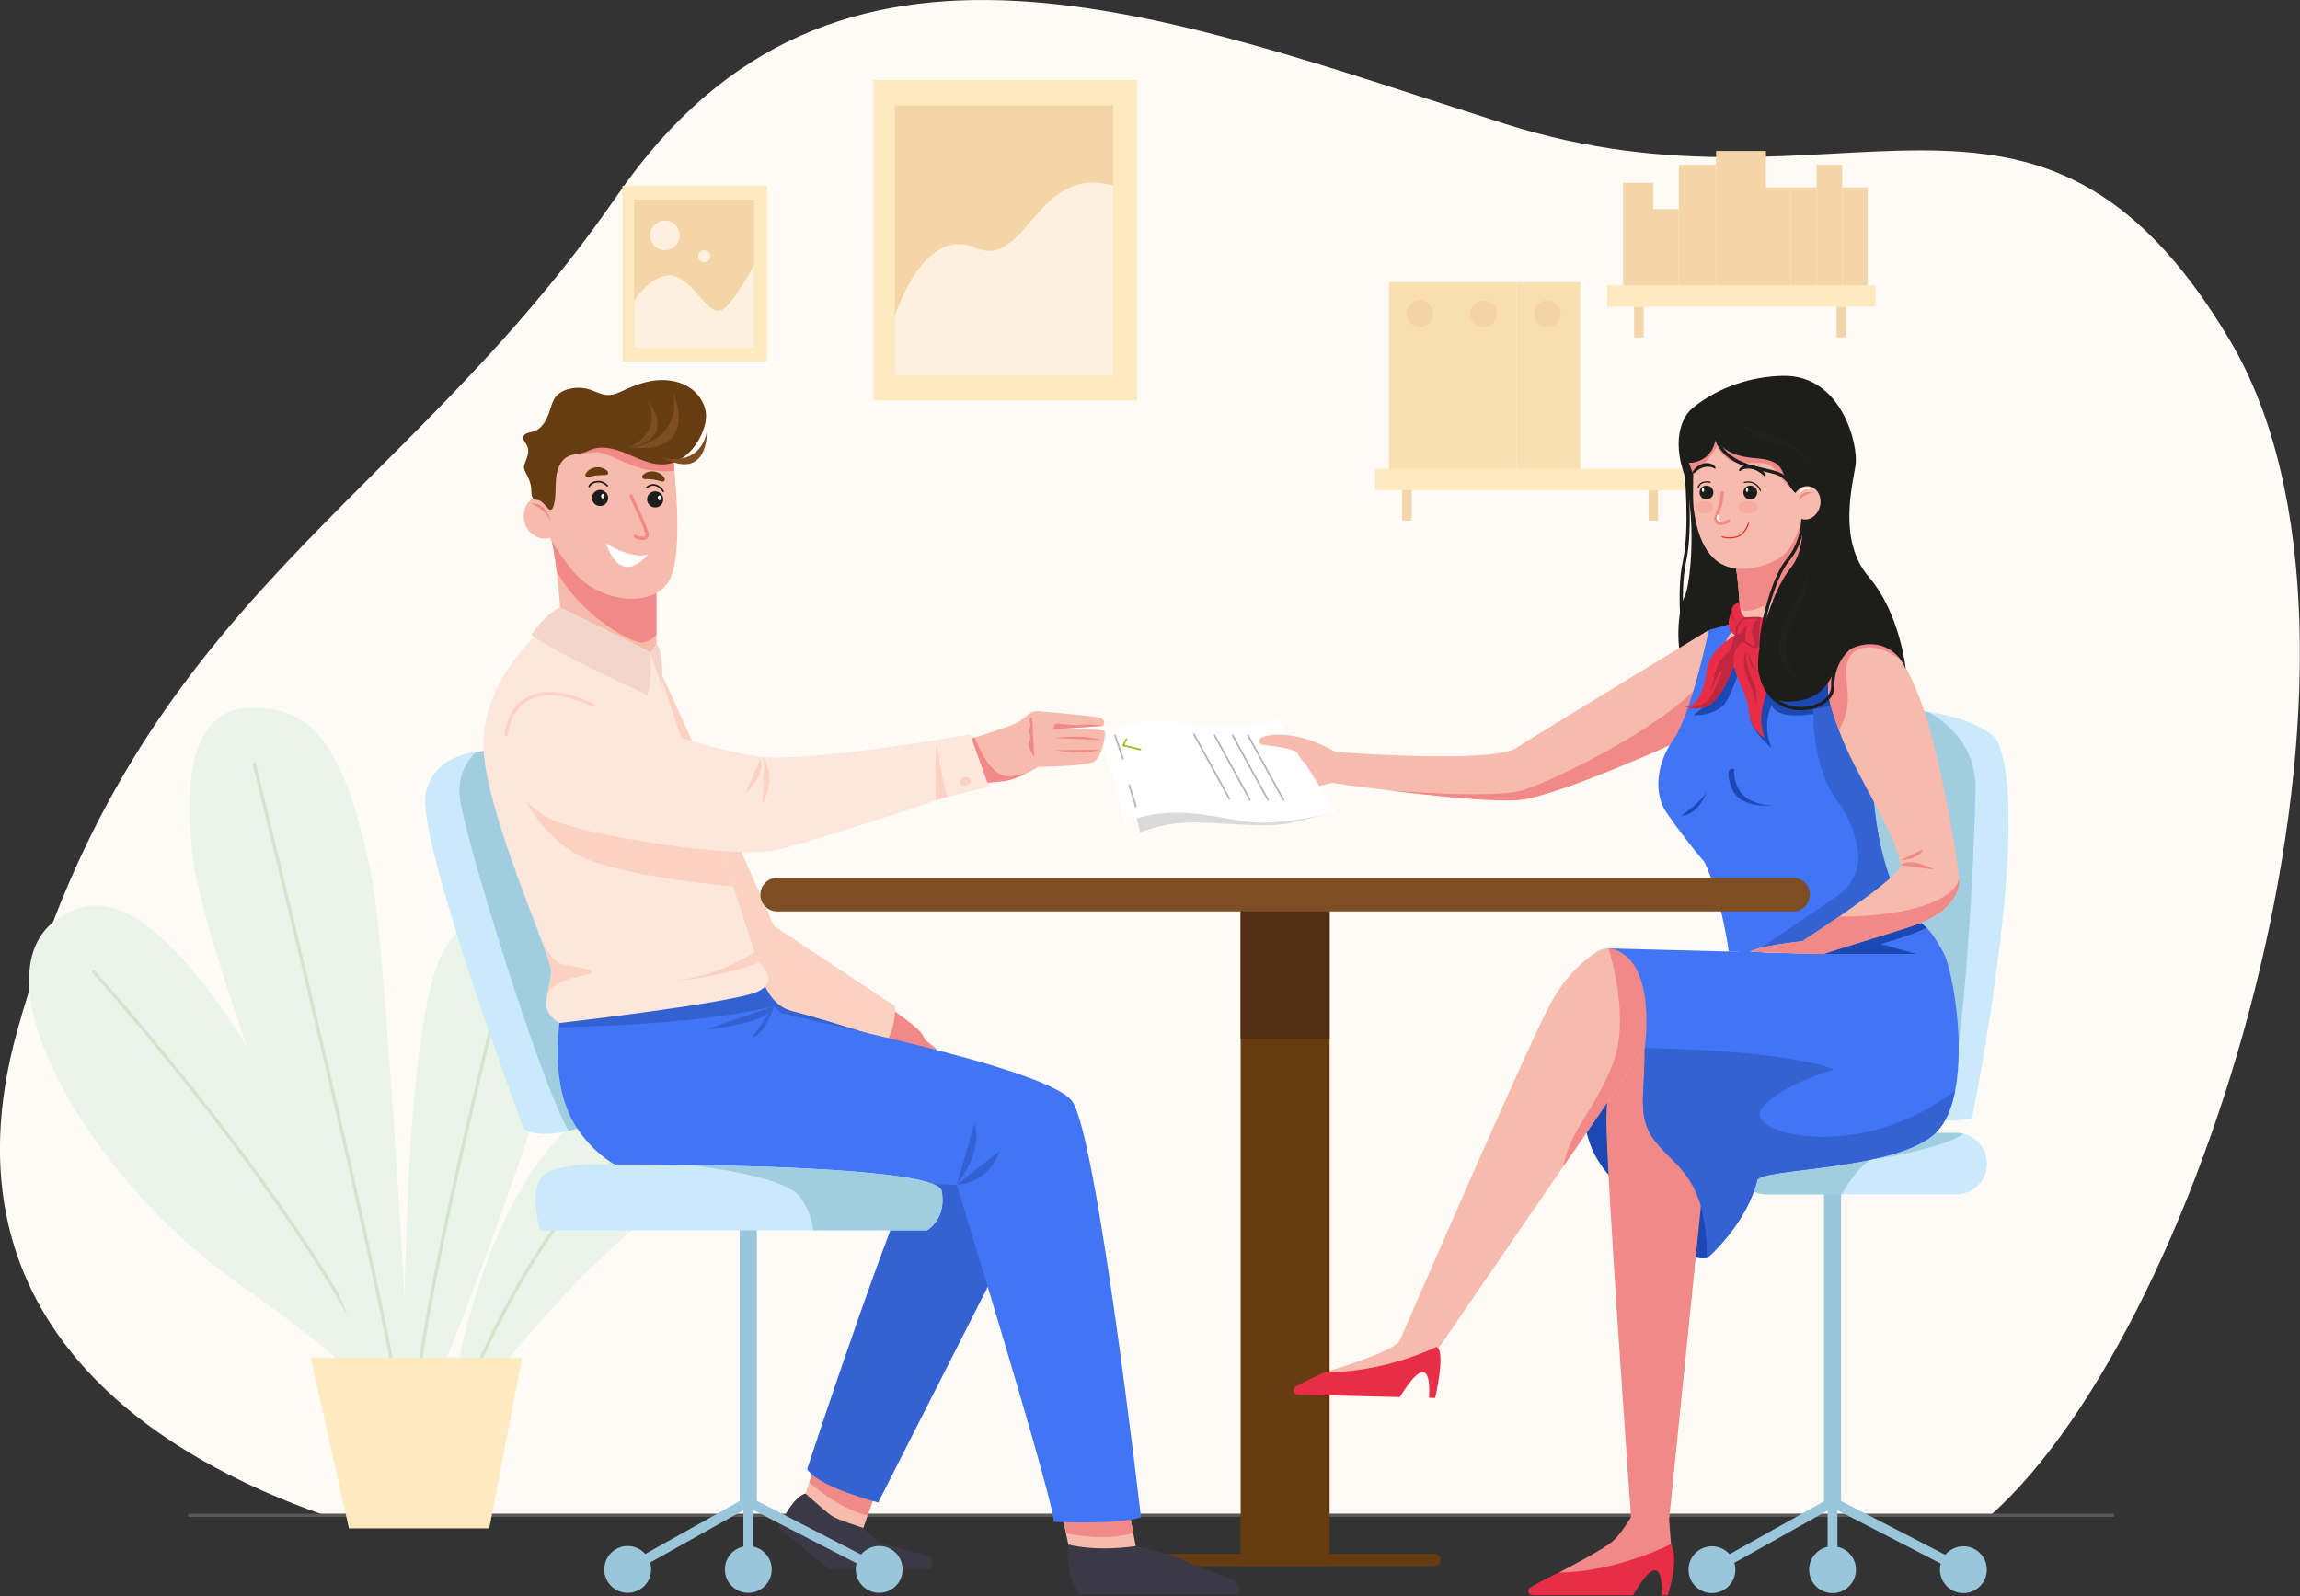 <svg width="1402" height="973" viewBox="0 0 1402 973" fill="none" xmlns="http://www.w3.org/2000/svg">
<rect x="0" y="0" width="1402" height="973" fill="#333333" stroke="none"/>
<g clip-path="url(#clip0_44_466)">
<path d="M1213.61 923.58H197.36C101.83 890.22 -39.64 809.22 10.36 628.97C83.94 364.06 244.3 310.44 376.55 118.7C508.8 -73.04 711.32 9.85 917 75.38C1122.68 140.91 1241.11 9.38 1359.06 207.16C1469.72 392.76 1346.23 805.09 1213.61 923.58Z" fill="#FEFBF6"/>
<path d="M115.53 923.77H1287.86" stroke="#575756" stroke-width="2" stroke-linecap="round" stroke-linejoin="round"/>
<path d="M246.161 831.43C246.161 831.43 128.201 530.78 50.081 553.19C-28.04 575.6 47.781 714.19 145.081 782.4C242.381 850.61 224.741 855.17 224.741 855.17L246.161 831.43Z" fill="#EAF4E8"/>
<path d="M57 592.45C57 592.45 187.65 736.94 234.52 844.31" stroke="#D3E5CF" stroke-width="2" stroke-linecap="round" stroke-linejoin="round"/>
<path d="M234.52 857.47C232.37 854.4 126 592.91 117.48 522C108.29 445.23 133.48 431.69 151.95 431.53C183.35 431.26 208.63 441.37 227.01 537.32C234.58 576.84 248.46 815.32 250.01 855.19L234.52 857.47Z" fill="#EAF4E8"/>
<path d="M264.59 848.12C264.59 848.12 352.92 627 345.52 593.93C338.12 560.86 297.52 533.86 270.72 579.16C243.92 624.46 246.21 852 246.21 852L264.59 848.12Z" fill="#EAF4E8"/>
<path d="M291.76 853.57C291.76 847.45 377.42 741.5 432.25 718.26C487.08 695.02 430.64 629.91 361.2 675.87C291.76 721.83 274.91 855.87 274.91 855.87L291.76 853.57Z" fill="#EAF4E8"/>
<path d="M155 465.67C155 465.67 240.8 813 246.16 875.85" stroke="#D3E5CF" stroke-width="2" stroke-linecap="round" stroke-linejoin="round"/>
<path d="M309.5 585.55C309.5 585.55 251.5 812.28 253.82 862.83" stroke="#D3E5CF" stroke-width="2" stroke-linecap="round" stroke-linejoin="round"/>
<path d="M428.77 680.53C428.77 680.53 352.67 673.64 274.91 871.26" stroke="#D3E5CF" stroke-width="2" stroke-linecap="round" stroke-linejoin="round"/>
<path d="M189.48 827.87H318.16L298.25 931.76H212.71L189.48 827.87Z" fill="#FFE9BF"/>
<path d="M693.14 48.7H532.46V244.1H693.14V48.7Z" fill="#FFE9BF"/>
<path d="M678.67 64.19H545.39V229.13H678.67V64.19Z" fill="#F4D5A8"/>
<path d="M545.39 192.87C545.39 192.87 562.76 137.21 594.39 151C626.02 164.79 631.66 99.43 678.64 113.21V229.13H545.39V192.87Z" fill="#FFF1DD"/>
<path d="M467.52 113.26H379.45V220.37H467.52V113.26Z" fill="#FFE9BF"/>
<path d="M459.59 121.75H386.54V212.16H459.59V121.75Z" fill="#F4D5A8"/>
<path d="M405.31 152.53C410.292 152.53 414.33 148.492 414.33 143.51C414.33 138.529 410.292 134.49 405.31 134.49C400.328 134.49 396.29 138.529 396.29 143.51C396.29 148.492 400.328 152.53 405.31 152.53Z" fill="#FFF1DD"/>
<path d="M429.31 160.02C431.376 160.02 433.05 158.346 433.05 156.28C433.05 154.214 431.376 152.54 429.31 152.54C427.245 152.54 425.57 154.214 425.57 156.28C425.57 158.346 427.245 160.02 429.31 160.02Z" fill="#FFF1DD"/>
<path d="M386.54 183.17C386.54 183.17 399.54 163.43 412.7 168.87C425.86 174.31 433.36 197.47 443.08 186.57C452.8 175.67 459.59 161.38 459.59 161.38V212.15H386.59L386.54 183.17Z" fill="#FFF1DD"/>
<path d="M1143.35 173.98H979.69V187H1143.35V173.98Z" fill="#FFE9BF"/>
<path d="M1001.91 187H996.12V205.64H1001.91V187Z" fill="#F4D5A8"/>
<path d="M1125.31 187H1119.52V205.64H1125.31V187Z" fill="#F4D5A8"/>
<path d="M1007.77 111.43H989.39V173.98H1007.77V111.43Z" fill="#F4D5A8"/>
<path d="M1046.07 100.45H1023.35V173.98H1046.07V100.45Z" fill="#F4D5A8"/>
<path d="M1076.46 92.02H1046.08V173.98H1076.46V92.02Z" fill="#F4D5A8"/>
<path d="M1023.35 127.51H1007.78V173.98H1023.35V127.51Z" fill="#F4D5A8"/>
<path d="M1091.77 114.23H1076.2V173.97H1091.77V114.23Z" fill="#F4D5A8"/>
<path d="M1107.35 114.23H1091.78V173.97H1107.35V114.23Z" fill="#F4D5A8"/>
<path d="M1122.92 100.45H1107.35V173.98H1122.92V100.45Z" fill="#F4D5A8"/>
<path d="M1138.49 114.23H1122.92V173.97H1138.49V114.23Z" fill="#F4D5A8"/>
<path d="M885.52 172.02H846.65V286.23H885.52V172.02Z" fill="#F9DEB1"/>
<path d="M865.45 199.39C869.929 199.39 873.56 195.759 873.56 191.28C873.56 186.801 869.929 183.17 865.45 183.17C860.971 183.17 857.34 186.801 857.34 191.28C857.34 195.759 860.971 199.39 865.45 199.39Z" fill="#F3D4A7"/>
<path d="M924.391 172.02H885.521V286.23H924.391V172.02Z" fill="#F9DEB1"/>
<path d="M904.32 199.39C908.799 199.39 912.43 195.759 912.43 191.28C912.43 186.801 908.799 183.17 904.32 183.17C899.841 183.17 896.21 186.801 896.21 191.28C896.21 195.759 899.841 199.39 904.32 199.39Z" fill="#F3D4A7"/>
<path d="M963.26 172.02H924.39V286.23H963.26V172.02Z" fill="#F9DEB1"/>
<path d="M943.19 199.39C947.669 199.39 951.3 195.759 951.3 191.28C951.3 186.801 947.669 183.17 943.19 183.17C938.711 183.17 935.08 186.801 935.08 191.28C935.08 195.759 938.711 199.39 943.19 199.39Z" fill="#F3D4A7"/>
<path d="M1027.78 285.74H838.25V298.76H1027.78V285.74Z" fill="#FFE9BF"/>
<path d="M860.46 298.76H854.67V317.4H860.46V298.76Z" fill="#F4D5A8"/>
<path d="M1010.67 298.76H1004.88V317.4H1010.67V298.76Z" fill="#F4D5A8"/>
<path d="M1211.22 709.39C1211.22 714.364 1209.24 719.132 1205.72 722.65C1202.2 726.167 1197.43 728.145 1192.46 728.15H1076.58C1072.87 728.149 1069.25 727.049 1066.17 724.989C1063.09 722.929 1060.68 720.002 1059.27 716.578C1057.85 713.153 1057.47 709.385 1058.2 705.749C1058.92 702.113 1060.7 698.773 1063.32 696.15L1063.61 695.87C1067.1 692.503 1071.76 690.63 1076.61 690.65H1192.49C1193.96 690.651 1195.42 690.822 1196.85 691.16C1200.94 692.147 1204.59 694.481 1207.19 697.787C1209.8 701.094 1211.22 705.18 1211.22 709.39Z" fill="#CAE9FA"/>
<path d="M1202.09 681.72C1198.09 682.72 1192.14 683.14 1185.17 683.21C1159.06 683.46 1119.05 678.59 1119.05 678.59C1119.05 678.59 1046.61 448.5 1119.05 436.04C1142.64 431.98 1161.23 432.04 1175.56 434.04C1205.24 438.1 1216.7 450.21 1216.7 450.21C1240.18 494.17 1202.09 681.72 1202.09 681.72Z" fill="#CAE9FA"/>
<path d="M1122.26 721.37H1111.83V919.11H1122.26V721.37Z" fill="#9AC6DB"/>
<path d="M1204.18 480.65C1203.68 518.76 1197.41 649.19 1185.18 683.21C1159.07 683.46 1119.06 678.59 1119.06 678.59C1119.06 678.59 1046.62 448.5 1119.06 436.04C1142.65 431.98 1161.24 432.04 1175.57 434.04C1188.08 441.29 1204.5 455.61 1204.18 480.65Z" fill="#A1CDE0"/>
<path d="M1196.82 691.14C1188.1 698.27 1151.5 706.01 1142.94 706.41C1136.43 706.71 1127.38 720.08 1122.5 728.15H1076.58C1072.87 728.149 1069.25 727.049 1066.17 724.989C1063.09 722.929 1060.68 720.002 1059.27 716.578C1057.85 713.153 1057.47 709.385 1058.2 705.749C1058.92 702.113 1060.7 698.773 1063.32 696.15L1063.61 695.87C1071.7 694.17 1080.61 692.36 1089.17 690.65H1192.46C1193.93 690.644 1195.39 690.809 1196.82 691.14Z" fill="#A1CDE0"/>
<path d="M692.5 943.54C678.71 947.63 652.16 946.27 652.16 946.27L651 940.74L649.78 934.74L647.54 923.74L687.88 919.31L690.78 934.59L692.5 943.54Z" fill="#F7BBAD"/>
<path d="M742.83 477.85C742.83 477.85 767.74 479.8 779.35 481.24C790.96 482.68 812.07 477.31 812.07 477.31L820.07 470.54L817.72 464.41H800.87C800.87 464.41 747.66 474.41 747.27 474.41C746.88 474.41 742.83 477.85 742.83 477.85Z" fill="#F7BBAD"/>
<path d="M807.811 836.48C807.811 836.48 845.891 825.48 852.711 818.09C859.531 810.7 875.001 821.42 875.001 821.42L873.121 827.27C873.121 827.27 835.821 843.53 835.121 843.02C834.421 842.51 807.811 836.48 807.811 836.48Z" fill="#F7BBAD"/>
<path d="M962.23 609.2C962.23 609.2 957.4 679.11 973.05 705.72C988.7 732.33 1009.05 733.37 1015.54 745.37C1022.03 757.37 1027.83 768.85 1040.61 767.02L1044.92 757.02C1044.92 757.02 1054.92 728.39 1054.92 727.8C1054.92 727.21 1044.74 695.32 1044.74 695.32L1014 611.94L962.23 609.2Z" fill="#1C48B4"/>
<path d="M992.62 635.28C992.62 635.28 979.43 650.79 979.17 681.61C978.91 712.43 994.44 928 994.44 928C994.44 928 1008.7 934.54 1017.44 926.41L1042.61 678.23C1042.61 678.23 1023.15 622.41 992.62 635.28Z" fill="#F08987"/>
<path d="M1002.52 638.93L952.83 711.29L872.74 827.93C861.26 831.06 852 820.11 852 820.11C852 820.11 930.26 639.46 944.87 612.33C955.17 593.2 967.61 583.8 974.05 579.91C975.98 578.746 978.196 578.143 980.45 578.17C981.626 578.173 982.793 578.362 983.91 578.73C1010.36 587.33 1002.52 638.93 1002.52 638.93Z" fill="#F7BBAD"/>
<path d="M1191.79 664.92C1189.71 675.57 1185.97 684.76 1179.92 690.62C1156.06 713.75 1072.92 711.97 1071.14 719.53C1064.62 746.53 1040.62 767.01 1040.62 767.01C1040.36 716.92 1021.45 712.1 1008.53 695.27C997.21 680.53 1003.03 665.17 1002.53 638.94C1002.47 635.25 1002.27 631.34 1001.89 627.19C998.76 593.53 980.47 578.19 980.47 578.19L1111.39 581.61L1171.21 562.84C1172.49 563.97 1173.51 564.84 1174.52 565.76C1176.82 567.96 1179.06 570.88 1184.24 579.88C1189.77 589.49 1197.93 633.57 1191.79 664.92Z" fill="#4175F5"/>
<path d="M810.48 545.39H756.26V954.71H810.48V545.39Z" fill="#683C11"/>
<path d="M874.37 947.28H694.51C692.456 947.28 690.79 948.944 690.79 950.995C690.79 953.047 692.456 954.71 694.51 954.71H874.37C876.425 954.71 878.09 953.047 878.09 950.995C878.09 948.944 876.425 947.28 874.37 947.28Z" fill="#683C11"/>
<path d="M875.59 821.11C875.59 821.11 843.79 836.99 807.81 836.48C801.654 839.101 795.645 842.056 789.81 845.33C789.318 845.618 788.933 846.058 788.715 846.585C788.496 847.111 788.454 847.694 788.597 848.246C788.739 848.797 789.058 849.288 789.504 849.642C789.95 849.997 790.5 850.196 791.07 850.21L853.35 851.72C853.35 851.72 862.51 835.83 867.5 836.49C872.49 837.15 871.06 852.15 871.06 852.15L874.8 852.24C874.8 852.24 881.61 823.22 875.59 821.11Z" fill="#E72E46"/>
<path d="M1027.78 287.22C1027.78 287.22 1031.17 322.51 1026.78 342.34C1022.39 362.17 1026.78 395.03 1026.78 395.03" stroke="#1D1D1B" stroke-width="2" stroke-linecap="round" stroke-linejoin="round"/>
<path d="M1030.39 250C1030.39 250 1017.8 261.19 1026.02 287.23C1034.24 313.27 1030.93 355.52 1026.81 363.74C1022.69 371.96 1020.87 397.2 1027.16 406C1033.45 414.8 1065.87 410.89 1065.87 410.89L1087.07 402.09L1096.39 376.26C1096.39 376.26 1071.61 310.26 1070.24 308.26C1068.87 306.26 1047.54 266.34 1047.54 266.34L1039.07 264.97L1030.39 250Z" fill="#1D1D1B"/>
<path d="M1044.41 400.72L1033 433.14L1027 450.21C1027 450.21 951.131 485 926.461 487.63C911.981 489.16 874.841 485.3 846.631 481.85H846.551C826.721 479.43 811.311 477.21 811.311 477.21L813.911 458.42C813.911 458.42 908.911 465.73 924.001 456.09C939.091 446.45 1041.61 384.09 1041.61 384.09L1044.41 400.72Z" fill="#F7BBAD"/>
<path d="M1033.78 419.77L1033 433.14L1027 450.21C1027 450.21 951.13 485 926.46 487.63C911.98 489.16 874.84 485.3 846.63 481.85C849.17 482.06 910.18 487.03 927.86 481.85C945.91 476.54 1008.48 445.8 1033.78 419.77Z" fill="#F08987"/>
<path d="M1164.65 560.67C1134.59 568.046 1104.14 573.722 1073.45 577.67L1074.66 581.11C1068.08 581.95 1060.39 579.65 1053.82 580.28C1048.44 543.42 1038.92 525.5 1038.92 525.5C1030.6 515.746 1022.8 505.558 1015.55 494.98C1008.48 484.44 1009 466.29 1019.95 451.03C1030.9 435.77 1041.61 384.12 1041.61 384.12L1055.61 380.12H1080L1121 382.98C1121 382.98 1152.29 386.5 1146.82 393.55C1145.21 395.62 1143.6 407.35 1142.43 424.06C1142.01 429.95 1141.66 436.45 1141.37 443.37C1139.89 477.14 1141.57 526.24 1164.65 560.67Z" fill="#4175F5"/>
<path d="M1059.73 410.34C1059.73 410.34 1054.2 426.34 1050.67 429.86C1047.14 433.38 1039.21 436.72 1032.01 435.92C1032.01 435.92 1038.73 431.92 1041.87 426.14C1045.01 420.36 1050.87 403.85 1050.87 403.85L1058.52 398.75L1064.58 405.21L1059.73 410.34Z" fill="#1C48B4"/>
<path d="M544.08 615.55C544.08 615.55 555.95 623.89 559.65 627.63C563.35 631.37 563.74 633.8 563.74 633.8L570.63 639.29V641.72L534 636.23L544.08 615.55Z" fill="#F08987"/>
<path d="M1059.09 393.73C1059.09 393.73 1064.7 402.86 1073.89 400.25C1083.08 397.64 1102.13 361.9 1102.13 361.9C1102.13 361.9 1099.41 342.69 1098.85 327.54C1098.58 323.077 1098.72 318.598 1099.26 314.16C1099.96 309.9 1100.19 308.36 1100.19 308.16C1100.19 307.96 1099.26 313.07 1099.26 313.07L1071.12 329.76L1057.82 343.59C1059.31 352.921 1060.2 362.336 1060.49 371.78C1060.81 379.126 1060.34 386.484 1059.09 393.73Z" fill="#F7BBAD"/>
<path d="M1060.52 378.46C1060.52 378.46 1052.17 389.16 1051.91 391.51C1051.65 393.86 1053.35 405.73 1058.43 407.56C1063.51 409.39 1082.43 404.01 1082.43 404.01L1097.18 370.72L1060.52 378.46Z" fill="#F7BBAD"/>
<path d="M1057.82 343.64C1059.31 352.971 1060.2 362.386 1060.49 371.83C1074.89 376.46 1098.39 352.12 1105.39 336.6C1105.19 331.32 1098.72 317.47 1099.26 314.16C1099.96 309.9 1100.19 308.36 1100.19 308.16C1100.19 307.96 1099.26 313.07 1099.26 313.07L1071.12 329.76L1057.82 343.64Z" fill="#F08987"/>
<path d="M1099.26 314.16C1099.26 314.16 1094.57 331.38 1088.04 337.64C1081.51 343.9 1061.43 351.21 1048.52 343.38C1035.61 335.55 1033.17 315.77 1032.37 309.81C1031.57 303.85 1032.37 279.99 1032.37 279.99L1042.72 267.21L1061.57 268.51L1092.35 280.25C1092.35 280.25 1097.7 294.08 1097.96 294.47C1098.22 294.86 1099.26 314.16 1099.26 314.16Z" fill="#F7BBAD"/>
<path d="M1094.69 300.24C1089.98 296.625 1085.92 292.228 1082.69 287.24C1077.08 278.71 1065.8 284.05 1057.81 281.84C1049.82 279.63 1046.81 272.05 1046.81 272.05C1046.81 272.05 1037.06 286.7 1032.11 289.05L1029 280.9L1036 259.25L1075 265.64C1075 265.64 1093.39 278.03 1093.39 278.56C1093.39 279.09 1093.78 292.25 1093.78 292.25L1094.69 300.24Z" fill="#F08987"/>
<path d="M1066.91 304.45C1069.24 304.45 1071.12 302.565 1071.12 300.24C1071.12 297.915 1069.24 296.03 1066.91 296.03C1064.59 296.03 1062.7 297.915 1062.7 300.24C1062.7 302.565 1064.59 304.45 1066.91 304.45Z" fill="#1D1D1B"/>
<path d="M399.37 403.68C401.61 404.14 471.78 564.48 471.78 564.48L545.61 613.42C545.61 613.42 546.61 629.84 537.44 638.01L442.44 620.53L404.3 470.85L399.37 403.68Z" fill="#FBD2C1"/>
<path d="M1040.21 304.45C1042.54 304.45 1044.42 302.565 1044.42 300.24C1044.42 297.915 1042.54 296.03 1040.21 296.03C1037.88 296.03 1036 297.915 1036 300.24C1036 302.565 1037.88 304.45 1040.21 304.45Z" fill="#1D1D1B"/>
<path d="M1118.09 432.53C1118.09 432.53 1085.33 442.3 1079.81 429.86C1078.06 434.013 1077.17 438.479 1077.19 442.986C1077.22 447.494 1078.17 451.949 1079.97 456.08C1079.97 456.08 1068.54 446.47 1067.07 438.82C1065.6 431.17 1069.07 423.82 1069.07 423.82L1067.07 408.98L1084.48 410.33L1096.22 414.94L1114.63 412.72L1118.09 432.53Z" fill="#1C48B4"/>
<path d="M1075.32 290.22C1072.46 287.28 1068.64 285.22 1064.46 285.73C1063.22 285.756 1062.02 286.177 1061.04 286.93C1060.66 287.43 1059.92 287.18 1060.04 286.55C1060.69 284.74 1062.46 284.01 1064.12 283.63C1068.96 282.63 1073.88 285.35 1076.28 289.52C1076.33 289.586 1076.36 289.66 1076.38 289.738C1076.39 289.816 1076.4 289.897 1076.38 289.976C1076.37 290.055 1076.34 290.13 1076.29 290.198C1076.25 290.265 1076.2 290.324 1076.13 290.37C1076.06 290.416 1075.99 290.448 1075.91 290.466C1075.83 290.483 1075.75 290.485 1075.67 290.471C1075.6 290.457 1075.52 290.428 1075.45 290.385C1075.38 290.341 1075.33 290.286 1075.28 290.22H1075.32Z" fill="#1D1D1B"/>
<path d="M1027 430.82C1028.02 431.165 1029.07 431.419 1030.14 431.58C1033.6 432.16 1039.24 432.32 1043.63 428.67C1049.71 423.67 1054.41 412.28 1056.96 405.97C1057.27 405.17 1057.56 404.46 1057.81 403.85C1059.44 399.85 1065.03 397.04 1067.69 394.59C1068.69 393.65 1069.29 392.77 1069.07 391.91C1069.02 391.726 1068.94 391.551 1068.84 391.39C1067.1 388.62 1057.63 387.39 1057.63 387.39C1057.63 387.39 1057.25 387.59 1056.63 387.97C1053.07 390.05 1041.47 397.66 1040.23 409.02C1038.74 422.39 1033.38 431.71 1027 430.82Z" fill="#E72E46"/>
<path d="M1031.87 287.59C1034.12 283.36 1039.87 280.78 1044.24 283.3C1044.75 283.55 1046.45 285.2 1045.4 285.72C1045.15 285.81 1044.94 285.63 1044.76 285.49C1044.37 285.211 1043.94 285.001 1043.48 284.87C1039.56 283.82 1035.64 285.5 1032.86 288.29C1032.77 288.423 1032.63 288.513 1032.47 288.541C1032.31 288.569 1032.14 288.533 1032.01 288.44C1031.88 288.347 1031.79 288.205 1031.76 288.046C1031.73 287.887 1031.77 287.723 1031.86 287.59H1031.87Z" fill="#1D1D1B"/>
<path d="M1030.13 431.58C1033.59 432.16 1039.23 432.32 1043.62 428.67C1049.7 423.67 1054.4 412.28 1056.95 405.97C1057.26 405.17 1057.55 404.46 1057.8 403.85C1059.43 399.85 1065.02 397.04 1067.68 394.59L1068.83 391.39C1067.09 388.62 1057.62 387.39 1057.62 387.39C1057.62 387.39 1057.24 387.59 1056.62 387.97C1056.44 389.828 1056.16 391.675 1055.77 393.5C1055.09 396.83 1053.13 397.5 1050.3 400.75C1047.47 404 1044.82 410.32 1044.82 413.36C1044.82 416.4 1041.88 420.7 1041.7 420.98C1042.54 420.479 1043.28 419.815 1043.87 419.027C1044.45 418.239 1044.87 417.343 1045.11 416.39C1045.99 413.06 1049.9 407.19 1049.71 409.02C1049.52 410.85 1044.43 422.36 1041.88 426.17C1039.33 429.98 1030.13 431.58 1030.13 431.58Z" fill="#BF2741"/>
<path d="M525.89 932.51C511.89 929.16 489.59 914.71 489.59 914.71L491.38 909.35L493.31 903.56L496.85 893L534 909.29L528.87 924L525.89 932.51Z" fill="#F7BBAD"/>
<path d="M528.871 924C513.131 919.88 500.141 909.77 493.311 903.59L496.851 893L534.001 909.29L528.871 924Z" fill="#F08987"/>
<path d="M1120.24 546C1124.89 542.833 1128.51 538.368 1130.64 533.16C1132.78 527.952 1133.33 522.231 1132.24 516.71C1130.51 507.92 1127.01 497.53 1120.03 488.34C1104.03 467.23 1105.37 432.58 1105.37 432.58L1142.37 424.03C1141.95 429.92 1141.6 436.42 1141.31 443.34C1139.91 477.19 1141.59 526.29 1164.67 560.72C1134.61 568.097 1104.17 573.772 1073.47 577.72L1120.24 546Z" fill="#3462D2"/>
<path d="M1073.08 299C1072.37 297.094 1070.97 295.528 1069.15 294.62C1067.33 293.711 1065.24 293.529 1063.29 294.11" stroke="#1D1D1B" stroke-width="0.75" stroke-linecap="round" stroke-linejoin="round"/>
<path d="M1042.45 294C1042.45 294 1036.52 292.43 1035.15 297.32" stroke="#1D1D1B" stroke-width="0.75" stroke-linecap="round" stroke-linejoin="round"/>
<path d="M1049.83 300.59C1049.66 303.68 1049.07 306.732 1048.07 309.66C1047.25 311.66 1046.49 314.09 1045.97 315.88C1045.86 316.235 1045.84 316.61 1045.9 316.977C1045.96 317.343 1046.1 317.691 1046.31 317.995C1046.53 318.298 1046.81 318.549 1047.13 318.728C1047.46 318.907 1047.82 319.011 1048.19 319.03C1050.11 319.11 1052.01 318.645 1053.67 317.69" stroke="#F08987" stroke-width="2" stroke-linecap="round" stroke-linejoin="round"/>
<path d="M1065.87 319C1065.87 319 1063.78 325.94 1058.63 327.31C1055.74 328.153 1052.66 328.153 1049.77 327.31" stroke="#E6332A" stroke-width="0.75" stroke-linecap="round" stroke-linejoin="round"/>
<path d="M1107.22 305.62C1107.22 305.62 1097.22 306.47 1090.98 296.36C1084.74 286.25 1087.91 280.58 1068.98 279.21C1050.05 277.84 1045.84 267.43 1045.84 267.43C1045.84 267.43 1044.75 279.6 1032.35 281.95L1026.78 282.34L1030.11 255.34L1057.8 241.84H1089.2C1089.2 241.84 1112.28 263.95 1112.28 264.53C1112.28 265.11 1117.18 283.02 1117.18 283.46C1117.18 283.9 1112.28 297.6 1112.28 297.6L1107.22 305.62Z" fill="#1D1D1B"/>
<path d="M1053.68 380.92C1053.35 389.69 1075.82 395.13 1075.82 395.13L1084.48 370.71C1058.83 388.71 1060.28 366.71 1060.28 366.71C1059.2 367.241 1058.19 367.913 1057.28 368.71C1056.18 369.71 1055.28 371 1055.53 372.43C1055.9 374.43 1055.15 373.79 1054.53 375.35C1053.92 377.143 1053.64 379.028 1053.68 380.92Z" fill="#E72E46"/>
<path d="M1099 316.56C1099 316.56 1099 330.66 1089.81 341.42C1080.62 352.18 1071.28 387.08 1073.9 400.25" stroke="#1D1D1B" stroke-width="2" stroke-linecap="round" stroke-linejoin="round"/>
<path d="M1065.59 389.32C1063.23 390.247 1061.15 391.796 1059.6 393.803C1058.04 395.809 1057.05 398.199 1056.74 400.72C1055.43 409.67 1064.53 421.92 1065.59 431.17C1066.65 440.42 1068.71 444.99 1075.91 450.17C1075.91 450.17 1071.74 442.08 1074.53 430.6C1075.53 426.35 1079.11 415.85 1076.7 410.78C1074.29 405.71 1072.14 394.05 1072.14 394.05L1065.59 389.32Z" fill="#E72E46"/>
<path d="M1187.41 552C1176.52 564.11 1152.41 568 1111.41 581.63C1111.41 581.63 1111.41 581.5 1111.07 581.16C1110.27 580.33 1107.58 578.26 1098.56 573.83C1098.56 573.83 1108.97 567.12 1121.11 558.74C1138.27 546.89 1158.89 531.74 1158.42 527.46C1156.34 508.52 1130.91 472.67 1120.98 445.26C1118.92 439.873 1117.14 434.386 1115.63 428.82C1111.37 410.51 1117.23 397.27 1133.14 391.09C1149.01 387.75 1157.02 400.53 1157.02 400.53C1157.52 401.062 1157.99 401.623 1158.42 402.21C1162.14 407.14 1172.64 424.07 1182.15 467.89C1189.68 502.65 1192.9 524.17 1194.24 535.19C1195 541.54 1191.73 547.16 1187.41 552Z" fill="#F7BBAD"/>
<path d="M1120.94 445.21C1124.51 439.174 1126.37 432.281 1126.32 425.27C1126.18 413.74 1121.89 400.16 1133.38 395.7C1144.68 391.33 1157.96 401.83 1158.38 402.16C1157.95 401.573 1157.48 401.012 1156.98 400.48C1156.98 400.48 1148.98 387.7 1133.1 391.04C1117.2 397.22 1111.33 410.46 1115.59 428.77C1116.35 432 1118.28 437.86 1120.94 445.21Z" fill="#F08987"/>
<path d="M994.211 924.86C994.211 924.86 988.571 934.63 983.091 939.59C977.611 944.55 950.271 958.67 950.271 958.67L960.271 964.5L1019 946.67L1017.42 926.41L994.211 924.86Z" fill="#F08987"/>
<path d="M1097.3 310.84C1097.3 310.84 1102.94 332.31 1091.17 346.78C1079.4 361.25 1069.23 397.94 1072.1 410.39C1074.75 421.91 1079.69 430.25 1097.17 427.12C1114.65 423.99 1117.57 409.07 1122.33 400.72C1127.09 392.37 1151.96 385.38 1161.69 407.93C1161.69 407.93 1158.22 373.93 1139.17 351.73C1120.12 329.53 1129.26 295.81 1131.09 283.46C1132.92 271.11 1122.48 228.34 1086.74 229.12C1051 229.9 1030.39 250 1030.39 250L1030.13 255.35L1057.82 260.96L1092.48 268.52L1097.19 292.65L1097.3 310.84Z" fill="#1D1D1B"/>
<path d="M1109.46 308.302C1110.62 302.783 1107.78 297.518 1103.13 296.543C1098.47 295.569 1093.76 299.252 1092.6 304.772C1091.45 310.291 1094.28 315.555 1098.94 316.53C1103.59 317.505 1108.3 313.821 1109.46 308.302Z" fill="#F7BBAD"/>
<path d="M1105.91 300.24C1105.91 300.24 1096.98 297.89 1096.39 305.64C1096.39 305.64 1098.87 300.86 1105.91 300.24Z" fill="#F08987"/>
<path d="M1064.94 299.91C1065.33 299.91 1065.64 299.337 1065.64 298.63C1065.64 297.923 1065.33 297.35 1064.94 297.35C1064.55 297.35 1064.24 297.923 1064.24 298.63C1064.24 299.337 1064.55 299.91 1064.94 299.91Z" fill="white"/>
<path d="M1038.1 299.91C1038.49 299.91 1038.8 299.337 1038.8 298.63C1038.8 297.923 1038.49 297.35 1038.1 297.35C1037.71 297.35 1037.4 297.923 1037.4 298.63C1037.4 299.337 1037.71 299.91 1038.1 299.91Z" fill="white"/>
<path d="M1045.86 266C1045.86 266 1048 279.89 1069.25 285C1085.39 288.88 1086.8 287.91 1094.25 298.93" stroke="#1D1D1B" stroke-width="2" stroke-linecap="round" stroke-linejoin="round"/>
<path d="M1129.09 393.47C1125.27 396.348 1122.2 400.101 1120.13 404.413C1118.06 408.724 1117.06 413.47 1117.2 418.25C1117.52 434.95 1078.04 440.9 1073.44 410.1" stroke="#1D1D1B" stroke-width="2" stroke-linecap="round" stroke-linejoin="round"/>
<path d="M1065.64 312.99C1069.15 312.99 1071.99 311.342 1071.99 309.31C1071.99 307.277 1069.15 305.63 1065.64 305.63C1062.13 305.63 1059.29 307.277 1059.29 309.31C1059.29 311.342 1062.13 312.99 1065.64 312.99Z" fill="#F5AC9E"/>
<path d="M465 597.84C465 597.84 469.57 613.37 483.13 616.5C496.69 619.63 627.7 658.37 654 682.37L535.31 916C535.31 916 498.79 906.61 492 895.65C492 895.65 551.48 714.09 565 700.52C578.52 686.95 513.35 674.43 513.35 674.43L453.58 637.43L442.44 605L465 597.84Z" fill="#3462D2"/>
<path d="M1039.12 312.99C1042.07 312.99 1044.46 311.342 1044.46 309.31C1044.46 307.277 1042.07 305.63 1039.12 305.63C1036.17 305.63 1033.78 307.277 1033.78 309.31C1033.78 311.342 1036.17 312.99 1039.12 312.99Z" fill="#F5AC9E"/>
<path d="M1057.09 468.92C1057.09 468.92 1054.65 490.47 1080.59 490.98C1080.59 490.98 1060.24 493.57 1055.35 479.98C1050.46 466.39 1057.09 468.92 1057.09 468.92Z" fill="#1C48B4"/>
<path d="M1040.42 482.21C1040.42 482.21 1036.49 496.43 1024.56 497.43C1024.56 497.43 1038.27 488.24 1040.42 482.21Z" fill="#1C48B4"/>
<path d="M1018.57 941.33C1018.57 941.33 985.68 958.33 950.27 958.67C944.292 961.4 938.467 964.451 932.82 967.81C932.344 968.106 931.978 968.549 931.776 969.072C931.575 969.595 931.549 970.169 931.702 970.707C931.856 971.246 932.181 971.72 932.628 972.058C933.075 972.396 933.619 972.579 934.18 972.58H995.47C995.47 972.58 1004.09 956.73 1009.02 957.26C1013.95 957.79 1012.89 972.58 1012.89 972.58H1016.57C1016.57 972.58 1023.92 951.39 1018.57 941.33Z" fill="#E72E46"/>
<path d="M365.79 683.22C359.566 685.778 353.153 687.854 346.61 689.43C325.78 694.24 319.3 688.2 319.3 688.2C319.3 688.2 253.3 511.37 259.57 483.39C263.72 464.83 279.93 459.7 290.37 458.34C293.388 457.925 296.438 457.791 299.48 457.94C299.48 457.94 308.13 475.72 319.48 501.32C338.03 543 363.84 605.38 371.35 645.38C375.16 665.39 374.35 679.78 365.79 683.22Z" fill="#CAE9FA"/>
<path d="M1103.89 287.94C1103.89 287.94 1097.43 271.19 1083.54 270.6C1069.65 270.01 1054.54 252.79 1054.54 252.79C1059.42 258.08 1065.93 261.598 1073.03 262.79C1084.91 264.73 1100.57 273.39 1103.89 287.94Z" fill="#20201F"/>
<path d="M1088.85 376.38C1086.19 381.913 1084.7 387.942 1084.5 394.08C1084.21 398.078 1084.96 402.082 1086.69 405.7C1088.56 409.22 1092.05 412.06 1096.03 412.34C1089.68 407.69 1087.72 398.82 1088.93 391.04C1090.14 383.26 1093.93 376.18 1097.13 368.99C1099.42 363.87 1102.5 357.26 1102.05 351.54C1099.41 354.28 1098.4 360.06 1096.39 363.54C1093.89 367.8 1091 371.89 1088.85 376.38Z" fill="#20201F"/>
<path d="M1048.3 317.42C1048 317.337 1047.73 317.186 1047.5 316.98C1047.27 316.773 1047.09 316.517 1046.98 316.23C1046.86 315.822 1046.86 315.388 1046.98 314.98C1047.05 314.722 1047.14 314.47 1047.25 314.23" stroke="white" stroke-linecap="round" stroke-linejoin="round"/>
<path d="M1102.71 297.93C1101.64 297.644 1100.51 297.714 1099.49 298.129C1098.46 298.544 1097.6 299.282 1097.03 300.23" stroke="white" stroke-linecap="round" stroke-linejoin="round"/>
<path d="M1063.77 376.39C1063.77 376.39 1058.37 378.6 1057.77 384.27C1057.17 389.94 1058.12 389.93 1058.52 390.46C1058.92 390.99 1062.99 391.38 1064.52 392.56C1066.05 393.74 1068.42 395.29 1070.11 395.03C1071.8 394.77 1072.11 394.09 1072.11 394.09C1072.11 394.09 1072.17 378.09 1073.41 376.79C1074.65 375.49 1063.77 376.39 1063.77 376.39Z" fill="#BF2741"/>
<path d="M1071.61 377.33C1069.27 377.15 1066.93 377.241 1064.61 377.6C1062.25 378.21 1060.49 379 1059.21 384.27C1057.93 389.54 1062.05 384.96 1062.05 384.96C1062.05 384.96 1062.87 381.83 1064.61 381.34C1066.35 380.85 1062.36 387.34 1064.61 391.34C1064.61 391.34 1067.45 393.34 1069.15 393.51C1070.85 393.68 1067.53 387.64 1067.92 384.31C1068.31 380.98 1069.78 377.87 1071.61 377.33Z" fill="#E72E46"/>
<path d="M1064.58 397C1064.58 397 1060.58 402.48 1065.27 413.53C1069.96 424.58 1070.53 429.87 1070.53 429.87C1070.53 429.87 1071.53 420.77 1069.08 416.37C1066.63 411.97 1063.72 403 1064.58 397Z" fill="#BF2741"/>
<path d="M690.81 934.65C675.12 938.95 658.81 936.65 649.81 934.75L647.57 923.75L687.91 919.32L690.81 934.65Z" fill="#F08987"/>
<path d="M1065.54 397.36C1065.54 397.36 1065.01 405.42 1071.3 410.36C1071.3 410.34 1066.83 402.88 1065.54 397.36Z" fill="#BF2741"/>
<path d="M1054.52 375.33C1055.7 376.915 1057.04 378.37 1058.52 379.67C1057.71 378.574 1057.07 377.364 1056.61 376.08C1055.18 372.71 1057.32 368.69 1057.32 368.69C1056.22 369.69 1055.32 370.98 1055.57 372.41C1055.94 374.46 1055.19 373.77 1054.52 375.33Z" fill="#BF2741"/>
<path d="M335.2 325.38C335.45 326.17 335.7 327.05 335.94 328.01C337.436 334.623 338.545 341.318 339.26 348.06C341.26 364.79 342.37 383.06 342.37 383.06C342.37 383.06 356.85 408.69 371.37 407.91C385.89 407.13 400.16 394.8 400.16 394.8V358.25L336.16 325.84L335.2 325.38Z" fill="#F7BBAD"/>
<path d="M365.79 683.22C359.565 685.778 353.153 687.854 346.61 689.43C329.43 660.25 282.83 509.71 280.31 485.93C278.9 472.62 284.56 463.78 290.37 458.34C293.388 457.925 296.438 457.791 299.48 457.94C299.48 457.94 308.13 475.72 319.48 501.32L371.35 645.38C375.16 665.39 374.35 679.78 365.79 683.22Z" fill="#A1CDE0"/>
<path d="M335.94 328C337.437 334.613 338.545 341.308 339.26 348.05C352.5 373.5 384.64 392.69 391.8 391.77C393.449 391.53 395.034 390.964 396.463 390.105C397.891 389.247 399.134 388.113 400.12 386.77V358.25L336.12 325.84L335.94 328Z" fill="#F08987"/>
<path d="M407.73 354.24C397.91 371.05 364.53 367.89 348.21 346.94C331.89 325.99 332.37 320.38 332.37 320.38L330.19 293.31L339 264.6H395.69L395.89 264.84L398.8 268.19L407.8 278.49L410.33 277.08C410.33 277.08 410.65 281.08 411.07 286.19C411.07 286.49 411.12 286.79 411.14 287.1C411.39 290.27 411.68 293.81 411.94 297.1C413.27 314.91 414.23 343.12 407.73 354.24Z" fill="#F7BBAD"/>
<path d="M384.75 302.49C384.75 302.49 390.98 316.02 392.38 319.49C393.14 321.36 393.85 323.62 394.38 325.29C394.479 325.623 394.501 325.973 394.445 326.315C394.388 326.658 394.255 326.983 394.054 327.266C393.854 327.549 393.592 327.783 393.288 327.95C392.984 328.117 392.646 328.213 392.3 328.23C390.51 328.305 388.734 327.872 387.18 326.98" stroke="#F08987" stroke-width="2" stroke-linecap="round" stroke-linejoin="round"/>
<path d="M399.37 309.37C402.093 309.37 404.3 307.163 404.3 304.44C404.3 301.717 402.093 299.51 399.37 299.51C396.648 299.51 394.44 301.717 394.44 304.44C394.44 307.163 396.648 309.37 399.37 309.37Z" fill="#1D1D1B"/>
<path d="M657.781 971.91C656.931 970.21 649.001 959.96 651.201 941.56C651.201 941.56 666.261 946.19 692.321 942.56C692.321 942.56 714.631 947.27 721.101 950.99C727.571 954.71 752.251 963.15 752.251 963.15C752.251 963.15 760.081 971.87 752.251 971.87L657.781 971.91Z" fill="#3C3946"/>
<path d="M365.79 308.51C368.513 308.51 370.72 306.303 370.72 303.58C370.72 300.857 368.513 298.65 365.79 298.65C363.068 298.65 360.86 300.857 360.86 303.58C360.86 306.303 363.068 308.51 365.79 308.51Z" fill="#1D1D1B"/>
<path d="M404.3 299.51C404.3 299.51 400.1 292.75 394.43 297.01" stroke="#1D1D1B" stroke-linecap="round" stroke-linejoin="round"/>
<path d="M370.11 296.15C369.353 295.234 368.373 294.527 367.265 294.098C366.156 293.669 364.956 293.532 363.78 293.7C359.91 294.08 359.18 296.55 359.18 296.55" stroke="#1D1D1B" stroke-linecap="round" stroke-linejoin="round"/>
<path d="M695.48 925C682.18 929.69 642.26 927.74 642.26 927.74C643.83 919.52 583.18 722.3 583.18 722.3L394.57 717.2C394.57 717.2 369.91 715.2 351.52 687.46C338.42 667.66 339.22 640.31 340.76 626.23C341.39 620.54 342.13 617.02 342.13 617.02L462.7 597.84C462.7 597.84 467.05 607.58 471.78 613.42C472.83 614.826 474.112 616.043 475.57 617.02C481.44 620.54 638.35 650.28 653.57 671.41C668.79 692.54 695.48 925 695.48 925Z" fill="#4175F5"/>
<path d="M403.43 293.5C400.81 292.93 398.43 292.14 395.76 292.1C394.5 291.86 391.41 292.8 391.4 290.57C391.42 290.242 391.555 289.93 391.78 289.69C394.47 286.76 399.39 286.69 402.57 288.85C403.71 289.65 406.62 292.09 404.63 293.43C404.252 293.598 403.826 293.623 403.43 293.5Z" fill="#683C11"/>
<path d="M369.2 289.55C366.52 289.68 364 289.55 361.42 290.2C360.14 290.3 357.42 292 356.82 289.86C356.753 289.537 356.803 289.2 356.96 288.91C358.79 285.38 363.52 284.03 367.16 285.29C368.46 285.77 371.91 287.37 370.33 289.17C370.016 289.438 369.612 289.574 369.2 289.55Z" fill="#683C11"/>
<path d="M321.5 322.47C325.32 328.09 332.25 330.03 336.98 326.82C341.71 323.61 342.45 316.44 338.63 310.82C334.81 305.2 328.54 301.5 323.81 304.72C319.08 307.94 317.68 316.86 321.5 322.47Z" fill="#F7BBAD"/>
<path d="M411.07 287.1C405.624 287.516 400.147 287.27 394.76 286.37C382.16 284.28 369 274.89 363 275.67C357 276.45 349.5 277.13 349.5 277.13L355.57 264.6L398.76 268.19L407.76 278.49L410.29 277.08C410.29 277.08 410.61 281.08 411.03 286.19C411 286.49 411.05 286.79 411.07 287.1Z" fill="#F08987"/>
<path d="M402.02 304.96C402.611 304.96 403.09 304.32 403.09 303.53C403.09 302.74 402.611 302.1 402.02 302.1C401.429 302.1 400.95 302.74 400.95 303.53C400.95 304.32 401.429 304.96 402.02 304.96Z" fill="white"/>
<path d="M367.5 303.92C368.091 303.92 368.57 303.28 368.57 302.49C368.57 301.7 368.091 301.06 367.5 301.06C366.909 301.06 366.43 301.7 366.43 302.49C366.43 303.28 366.909 303.92 367.5 303.92Z" fill="white"/>
<path d="M686 471.64L695 507.72C695 507.72 705.21 502.45 722.91 501.51C740.61 500.57 771.6 505.58 787.59 501.51C803.58 497.44 810.25 496.01 810.25 496.01L793.38 478.44L686 471.64Z" fill="#DADADA"/>
<path d="M491 910.53C491 910.53 503.07 921.4 506.8 924C510.53 926.6 526.27 931.46 526.27 931.46L535.91 940.68L567.23 948.85C567.23 948.85 570.63 953.85 566.23 956.85H505.44L474.63 931.35C474.63 931.35 482.73 912.52 491 910.53Z" fill="#3C3946"/>
<path d="M335.47 317.23C335.47 317.23 333.35 306.08 323.73 307.02C323.73 307 331.79 309.72 335.47 317.23Z" fill="#F08987"/>
<path d="M1111.37 581.58L1066.7 580.25C1072.44 576.47 1098.52 573.78 1098.52 573.78C1105.01 573.84 1109.76 579.44 1111.03 581.11L1111.37 581.58Z" fill="#F7BBAD"/>
<path d="M471.78 613.42C427.59 624.26 357.46 625.97 340.78 626.23C341.41 620.54 342.15 617.02 342.15 617.02L462.7 597.84C462.7 597.84 467.05 607.58 471.78 613.42Z" fill="#3461D2"/>
<path d="M1146.42 575.54L1168.18 581.54H1111.37L1171.19 562.77C1172.47 563.9 1173.49 564.77 1174.5 565.69C1163.24 570.83 1146.42 575.54 1146.42 575.54Z" fill="#1C48B4"/>
<path d="M779.28 438.62L814 495.13C814 495.13 781.49 503.47 761.24 501.08C740.99 498.69 714.43 489.34 686.17 501.51L670 445C670 445 699.43 435.61 723.77 441.09C748.11 446.57 779.28 438.62 779.28 438.62Z" fill="white"/>
<path d="M1191.78 664.93C1189.7 675.58 1185.96 684.77 1179.91 690.63C1156.05 713.76 1072.91 711.98 1071.13 719.54C1064.61 746.54 1040.61 767.02 1040.61 767.02C1040.35 716.93 1021.44 712.11 1008.52 695.28C997.2 680.54 1003.02 665.18 1002.52 638.95C1002.52 638.95 1084.7 639.48 1118.09 652C1118.09 652 1083.09 661.91 1073.45 676.52C1063.81 691.13 1133.47 709.68 1191.78 664.93Z" fill="#3462D2"/>
<path d="M1187.41 552C1176.52 564.11 1152.41 568 1111.41 581.63L1066.74 580.3C1072.48 576.52 1098.56 573.83 1098.56 573.83C1098.56 573.83 1108.97 567.12 1121.11 558.74C1122.02 558.74 1149.03 559.43 1171.35 552.51C1194.04 545.46 1194.24 535.19 1194.24 535.19C1195 541.54 1191.73 547.16 1187.41 552Z" fill="#F08987"/>
<path d="M1158.38 527.41L1178.87 530.15C1178.87 530.15 1165.7 522.26 1158.38 527.41Z" fill="#F08987"/>
<path d="M461.87 604.5C447 611.5 341.07 623.67 341.07 623.67C341.07 623.67 333.91 619.76 333.13 613.89C332.916 611.784 333.017 609.657 333.43 607.58C333.43 607.58 333.43 607.58 333.43 607.52C334.17 603.16 335.63 598.16 335.93 591.98C336.04 589.67 333.39 582.11 329.4 571.45L329.31 571.21C329.26 571.07 329.22 570.98 329.2 570.93C316.86 538.11 292.14 476.87 294.78 448.4C298.31 410.4 329.6 384.62 329.6 384.62L389.48 396.94L396.31 397.78C396.31 397.78 401.48 407.57 401.61 408.62C401.74 409.67 418.05 458.96 423.91 472.98C425.48 476.74 428.91 486.64 433.18 499.12C437.45 511.6 442.36 526.51 446.97 540.5C452.45 557.15 457.41 572.41 459.97 580.37L461.84 586.14C461.84 586.14 462.16 586.39 462.67 586.84C465.61 589.37 474.54 598.5 461.87 604.5Z" fill="#FDE6DC"/>
<path d="M1172.09 517.89L1158.38 524.41C1158.38 524.41 1169.48 524.41 1172.09 517.89Z" fill="#F08987"/>
<path d="M1002.52 638.93L952.83 711.29C957.59 687.79 971.35 678.06 982.89 649.11C994.32 620.44 980.73 579 980.45 578.17C981.626 578.173 982.793 578.362 983.91 578.73C1010.36 587.33 1002.52 638.93 1002.52 638.93Z" fill="#F08987"/>
<path d="M666.33 464.61C660.65 467.15 632.87 467.54 632.87 467.54C632.87 467.54 629.68 469.49 625.44 471.54C621.44 473.54 616.44 475.54 612.33 476.13C603.91 477.31 591.09 477.62 591.09 477.62L587.28 451.68C587.28 451.68 590.17 450.84 594.28 449.58C603.53 446.74 618.98 441.78 622.09 439.35C624.09 437.81 625.73 436.45 626.98 435.42C628.634 434.05 630.76 433.382 632.9 433.56C642.36 434.36 668.64 436.66 671.2 437.78C674.33 439.15 672.57 442.48 672.57 442.48L659.07 443.48L650.46 443.87C650.46 443.87 671.4 444.87 673.06 445.43C674.72 445.99 672 462.06 666.33 464.61Z" fill="#F7BBAD"/>
<path d="M813.91 458.41C813.91 458.41 798.59 448.57 781.77 447.98C767.77 447.49 767.48 451.3 767.48 451.3C767.443 451.987 767.672 452.662 768.119 453.185C768.565 453.708 769.196 454.039 769.88 454.11C775.57 454.69 788.99 456.33 790.63 459.03C792.72 462.46 796.24 467.94 801.92 468.72C807.6 469.5 815.81 467.72 815.81 467.72L813.91 458.41Z" fill="#F7BBAD"/>
<path d="M1092.98 535.14H473.75C468.089 535.14 463.5 539.729 463.5 545.39V545.4C463.5 551.061 468.089 555.65 473.75 555.65H1092.98C1098.64 555.65 1103.23 551.061 1103.23 545.4V545.39C1103.23 539.729 1098.64 535.14 1092.98 535.14Z" fill="#7D4E24"/>
<path d="M1043.54 971.23C1051.43 971.23 1057.82 964.837 1057.82 956.95C1057.82 949.063 1051.43 942.67 1043.54 942.67C1035.65 942.67 1029.26 949.063 1029.26 956.95C1029.26 964.837 1035.65 971.23 1043.54 971.23Z" fill="#9AC6DB"/>
<path d="M1117.05 971.23C1124.94 971.23 1131.33 964.837 1131.33 956.95C1131.33 949.063 1124.94 942.67 1117.05 942.67C1109.16 942.67 1102.77 949.063 1102.77 956.95C1102.77 964.837 1109.16 971.23 1117.05 971.23Z" fill="#9AC6DB"/>
<path d="M1196.82 971.23C1204.71 971.23 1211.1 964.837 1211.1 956.95C1211.1 949.063 1204.71 942.67 1196.82 942.67C1188.93 942.67 1182.54 949.063 1182.54 956.95C1182.54 964.837 1188.93 971.23 1196.82 971.23Z" fill="#9AC6DB"/>
<path d="M1117.05 956.95V915.78L1043.54 956.95" stroke="#9AC6DB" stroke-width="6" stroke-miterlimit="10"/>
<path d="M1196.82 956.95L1117.05 915.78" stroke="#9AC6DB" stroke-width="6" stroke-miterlimit="10"/>
<path d="M461.34 721.21H450.91V918.95H461.34V721.21Z" fill="#9AC6DB"/>
<path d="M382.62 971.07C390.506 971.07 396.9 964.676 396.9 956.79C396.9 948.903 390.506 942.51 382.62 942.51C374.733 942.51 368.34 948.903 368.34 956.79C368.34 964.676 374.733 971.07 382.62 971.07Z" fill="#9AC6DB"/>
<path d="M456.13 971.07C464.016 971.07 470.41 964.676 470.41 956.79C470.41 948.903 464.016 942.51 456.13 942.51C448.243 942.51 441.85 948.903 441.85 956.79C441.85 964.676 448.243 971.07 456.13 971.07Z" fill="#9AC6DB"/>
<path d="M535.91 971.07C543.796 971.07 550.19 964.676 550.19 956.79C550.19 948.903 543.796 942.51 535.91 942.51C528.023 942.51 521.63 948.903 521.63 956.79C521.63 964.676 528.023 971.07 535.91 971.07Z" fill="#9AC6DB"/>
<path d="M456.13 956.79V915.62L382.62 956.79" stroke="#9AC6DB" stroke-width="6" stroke-miterlimit="10"/>
<path d="M535.91 956.79L456.13 915.62" stroke="#9AC6DB" stroke-width="6" stroke-miterlimit="10"/>
<path d="M333.86 309.75C334.054 310.021 334.301 310.249 334.587 310.421C334.872 310.593 335.19 310.705 335.52 310.75C336.45 310.75 337 309.75 337.3 308.85C339.11 303.55 338.44 297.77 338.89 292.18C339.34 286.59 341.44 280.46 346.52 278.1C349.37 276.78 352.66 276.88 355.66 275.97C357.44 275.42 359.09 274.53 360.84 273.92C368.17 271.37 376.21 274.04 383.33 277.11C390.45 280.18 397.83 283.77 405.55 283.05C416.11 282.05 424.43 273.05 428.31 263.17C429.548 260.256 430.253 257.143 430.39 253.98C430.49 247.1 426.5 240.51 420.84 236.61C415.18 232.71 408.03 231.3 401.17 231.78C394.31 232.26 387.67 234.51 381.43 237.4C377.82 239.07 374.11 241.01 370.14 240.81C366.47 240.63 363.14 238.65 359.67 237.52C355.137 236.069 350.269 236.042 345.72 237.44C343.315 238.107 341.127 239.389 339.37 241.16C336.86 243.88 336.01 247.68 334.87 251.16C333.18 256.35 330.05 261.76 324.78 263.16C322.58 263.74 319.65 263.98 319.04 266.16C318.51 268.08 320.32 269.76 321.23 271.54C322.81 274.65 321.62 278.4 320.23 281.62C319.807 282.5 319.53 283.442 319.41 284.41C319.29 286.24 320.34 287.91 321.19 289.54C322.25 291.561 323.05 293.708 323.57 295.93C324.07 298.07 323.57 301.09 324.49 303.03C325.49 305.36 326.65 304.34 328.57 305.03C330.71 305.86 332.33 308.19 333.86 309.75Z" fill="#683C11"/>
<path d="M625.44 471.56C621.44 473.56 616.44 475.56 612.33 476.15C603.91 477.33 591.09 477.64 591.09 477.64L587.28 451.7C587.28 451.7 590.17 450.86 594.28 449.6C595.59 453.26 604.04 475.54 616.61 473.12C620.38 472.4 623.25 471.9 625.44 471.56Z" fill="#F08987"/>
<path d="M369.38 331.21C369.38 331.21 384.06 340.95 394.76 338.21C394.76 338.17 379.05 358.82 369.38 331.21Z" fill="white"/>
<path d="M323.73 387.13C323.73 387.13 332.53 374.21 341.43 370.13C341.43 370.13 396.3 396.85 396.31 397.78C396.45 406.14 397.7 408 394.76 423.78C394.76 423.72 340.56 399.07 323.73 387.13Z" fill="#F4D5CB"/>
<path d="M447.001 540.47C425.411 538.41 372.611 532.38 352.141 521.15C326.141 506.87 317.311 480.65 317.311 480.65L433.211 499.09C437.391 511.51 442.361 526.48 447.001 540.47Z" fill="#FBD2C1"/>
<path d="M400.121 392.61C399.531 392.09 397.861 397.61 396.311 397.75C396.311 397.75 402.921 416.28 403.371 419.22C403.371 419.22 405.341 397.17 400.121 392.61Z" fill="#F4D5CB"/>
<path d="M602.74 479.67L577.74 485.75L575.36 486.33C575.36 486.33 573.58 486.94 570.46 487.98C552.8 493.93 492.34 514.09 472.06 518.41C448.19 523.5 366.29 510.51 341.06 501.59C304.56 488.67 286.56 433.11 329.59 419.22C329.59 419.22 431.59 460.11 468.47 461.67C505.35 463.23 591.38 447.59 591.38 447.59L602.74 479.67Z" fill="#FDE6DC"/>
<path d="M360.521 593C359.151 595.34 335.961 595.64 333.441 607.56C334.181 603.2 335.641 598.2 335.941 592.02C336.051 589.69 333.361 582.02 329.311 571.23C330.161 573.42 335.371 586.06 342.521 587.71C350.151 589.43 361.891 590.61 360.521 593Z" fill="#FBD2C1"/>
<path d="M462.7 586.81C439.54 595.86 413.97 597.72 412.09 597.81C429.168 595.652 445.542 589.681 460 580.34L461.87 586.11C461.87 586.11 462.19 586.36 462.7 586.81Z" fill="#FBD2C1"/>
<path d="M577.73 485.75L575.35 486.33C575.35 486.33 573.57 486.94 570.45 487.98C570.27 479.98 569.9 457.76 571.18 453.72C571.18 453.72 574 476.87 577.73 485.75Z" fill="#FBD2C1"/>
<path d="M589.032 478.872C590.845 478.404 592.031 476.923 591.68 475.565C591.33 474.207 589.576 473.485 587.763 473.953C585.95 474.421 584.765 475.901 585.115 477.259C585.466 478.618 587.219 479.339 589.032 478.872Z" fill="#FBD2C1"/>
<path d="M463.5 462.85L454.44 483.39C454.44 483.39 466.9 473 463.5 462.85Z" fill="#FBD2C1"/>
<path d="M465.79 462.85L465 489.46C465 489.46 473.42 475.37 465.79 462.85Z" fill="#FBD2C1"/>
<path d="M308.61 447.72C308.61 447.72 311.48 406.72 361.83 429.98" stroke="#FBD2C1" stroke-width="2" stroke-linecap="round" stroke-linejoin="round"/>
<path d="M629.16 437.41L630.43 461.28C630.43 461.28 625.5 455.41 627.43 451.76C629.36 448.11 625.88 446.92 627.62 443.87C629.36 440.82 625.63 438.52 629.16 437.41Z" fill="#F08987"/>
<path d="M672.59 442.5L641.59 444.5C642.253 443.638 642.699 442.63 642.89 441.56C642.96 440.26 654.37 442.74 658.67 441.89C662.97 441.04 672.59 442.5 672.59 442.5Z" fill="#F08987"/>
<path d="M671.55 451.11L642.55 449.94C642.55 449.94 659.48 447.39 671.55 451.11Z" fill="#F08987"/>
<path d="M670 457L643.43 457.35C643.43 457.35 662.31 460.93 670 457Z" fill="#F08987"/>
<path d="M410.42 239.51C410.42 239.51 427.05 276.78 385.18 272.87C385.18 272.87 415.5 269.45 410.42 239.51Z" fill="#7D4E24"/>
<path d="M394.84 244.12C394.84 244.12 414 267.51 383.3 272.88C383.3 272.88 404.31 264.52 394.84 244.12Z" fill="#7D4E24"/>
<path d="M430.9 263.28C430.9 263.28 431.96 293.5 404.3 279.18C404.3 279.18 426.08 285.25 430.9 263.28Z" fill="#7D4E24"/>
<path d="M565.05 750.06H329.311C329.311 750.06 322.961 729.72 329.311 718.76C335.661 707.8 373.531 709.89 373.531 709.89C373.531 709.89 393.281 709.79 420.381 710.19C478.931 711.06 571.8 714.3 573.99 726.06C577.2 743.28 565.05 750.06 565.05 750.06Z" fill="#CAE9FA"/>
<path d="M565.05 750.06H495.53C495.14 744.18 493.14 737.24 487.83 729.9C480.65 719.99 449.83 713.9 420.38 710.19C478.93 711.06 571.8 714.3 573.99 726.06C577.2 743.28 565.05 750.06 565.05 750.06Z" fill="#A1CDE0"/>
<path d="M583.18 722.28L609.18 701.84C609.18 701.84 604.15 721 583.18 722.28Z" fill="#3461D2"/>
<path d="M594.12 684.74L583.18 722.28C583.18 722.28 599.48 702.61 594.12 684.74Z" fill="#3461D2"/>
<path d="M471.78 613.42L430.21 627.63C430.21 627.63 469.44 624.06 471.78 613.42Z" fill="#3461D2"/>
<path d="M458.46 632.4L471.78 613.4C471.78 613.4 466.63 630.86 458.46 632.4Z" fill="#3461D2"/>
<path d="M810.48 555.65H756.26V633.35H810.48V555.65Z" fill="#522F13"/>
<path d="M760.561 447.94L782.521 487.98" stroke="#B2B2B2" stroke-miterlimit="10"/>
<path d="M751.15 447.94L773.1 487.98" stroke="#B2B2B2" stroke-miterlimit="10"/>
<path d="M740.17 447.94L762.12 487.98" stroke="#B2B2B2" stroke-miterlimit="10"/>
<path d="M727.55 447.2L749.51 487.24" stroke="#B2B2B2" stroke-miterlimit="10"/>
<path d="M679.54 447.94L684.64 462.96" stroke="#B2B2B2" stroke-miterlimit="10"/>
<path d="M688.22 478.27L692.47 492.06" stroke="#B2B2B2" stroke-miterlimit="10"/>
<path d="M686.86 450.1L684.64 454.44L695.54 457.03" stroke="#95C11F" stroke-miterlimit="10"/>
</g>
<defs>
<clipPath id="clip0_44_466">
<rect width="1401.9" height="972.58" fill="white"/>
</clipPath>
</defs>
</svg>
